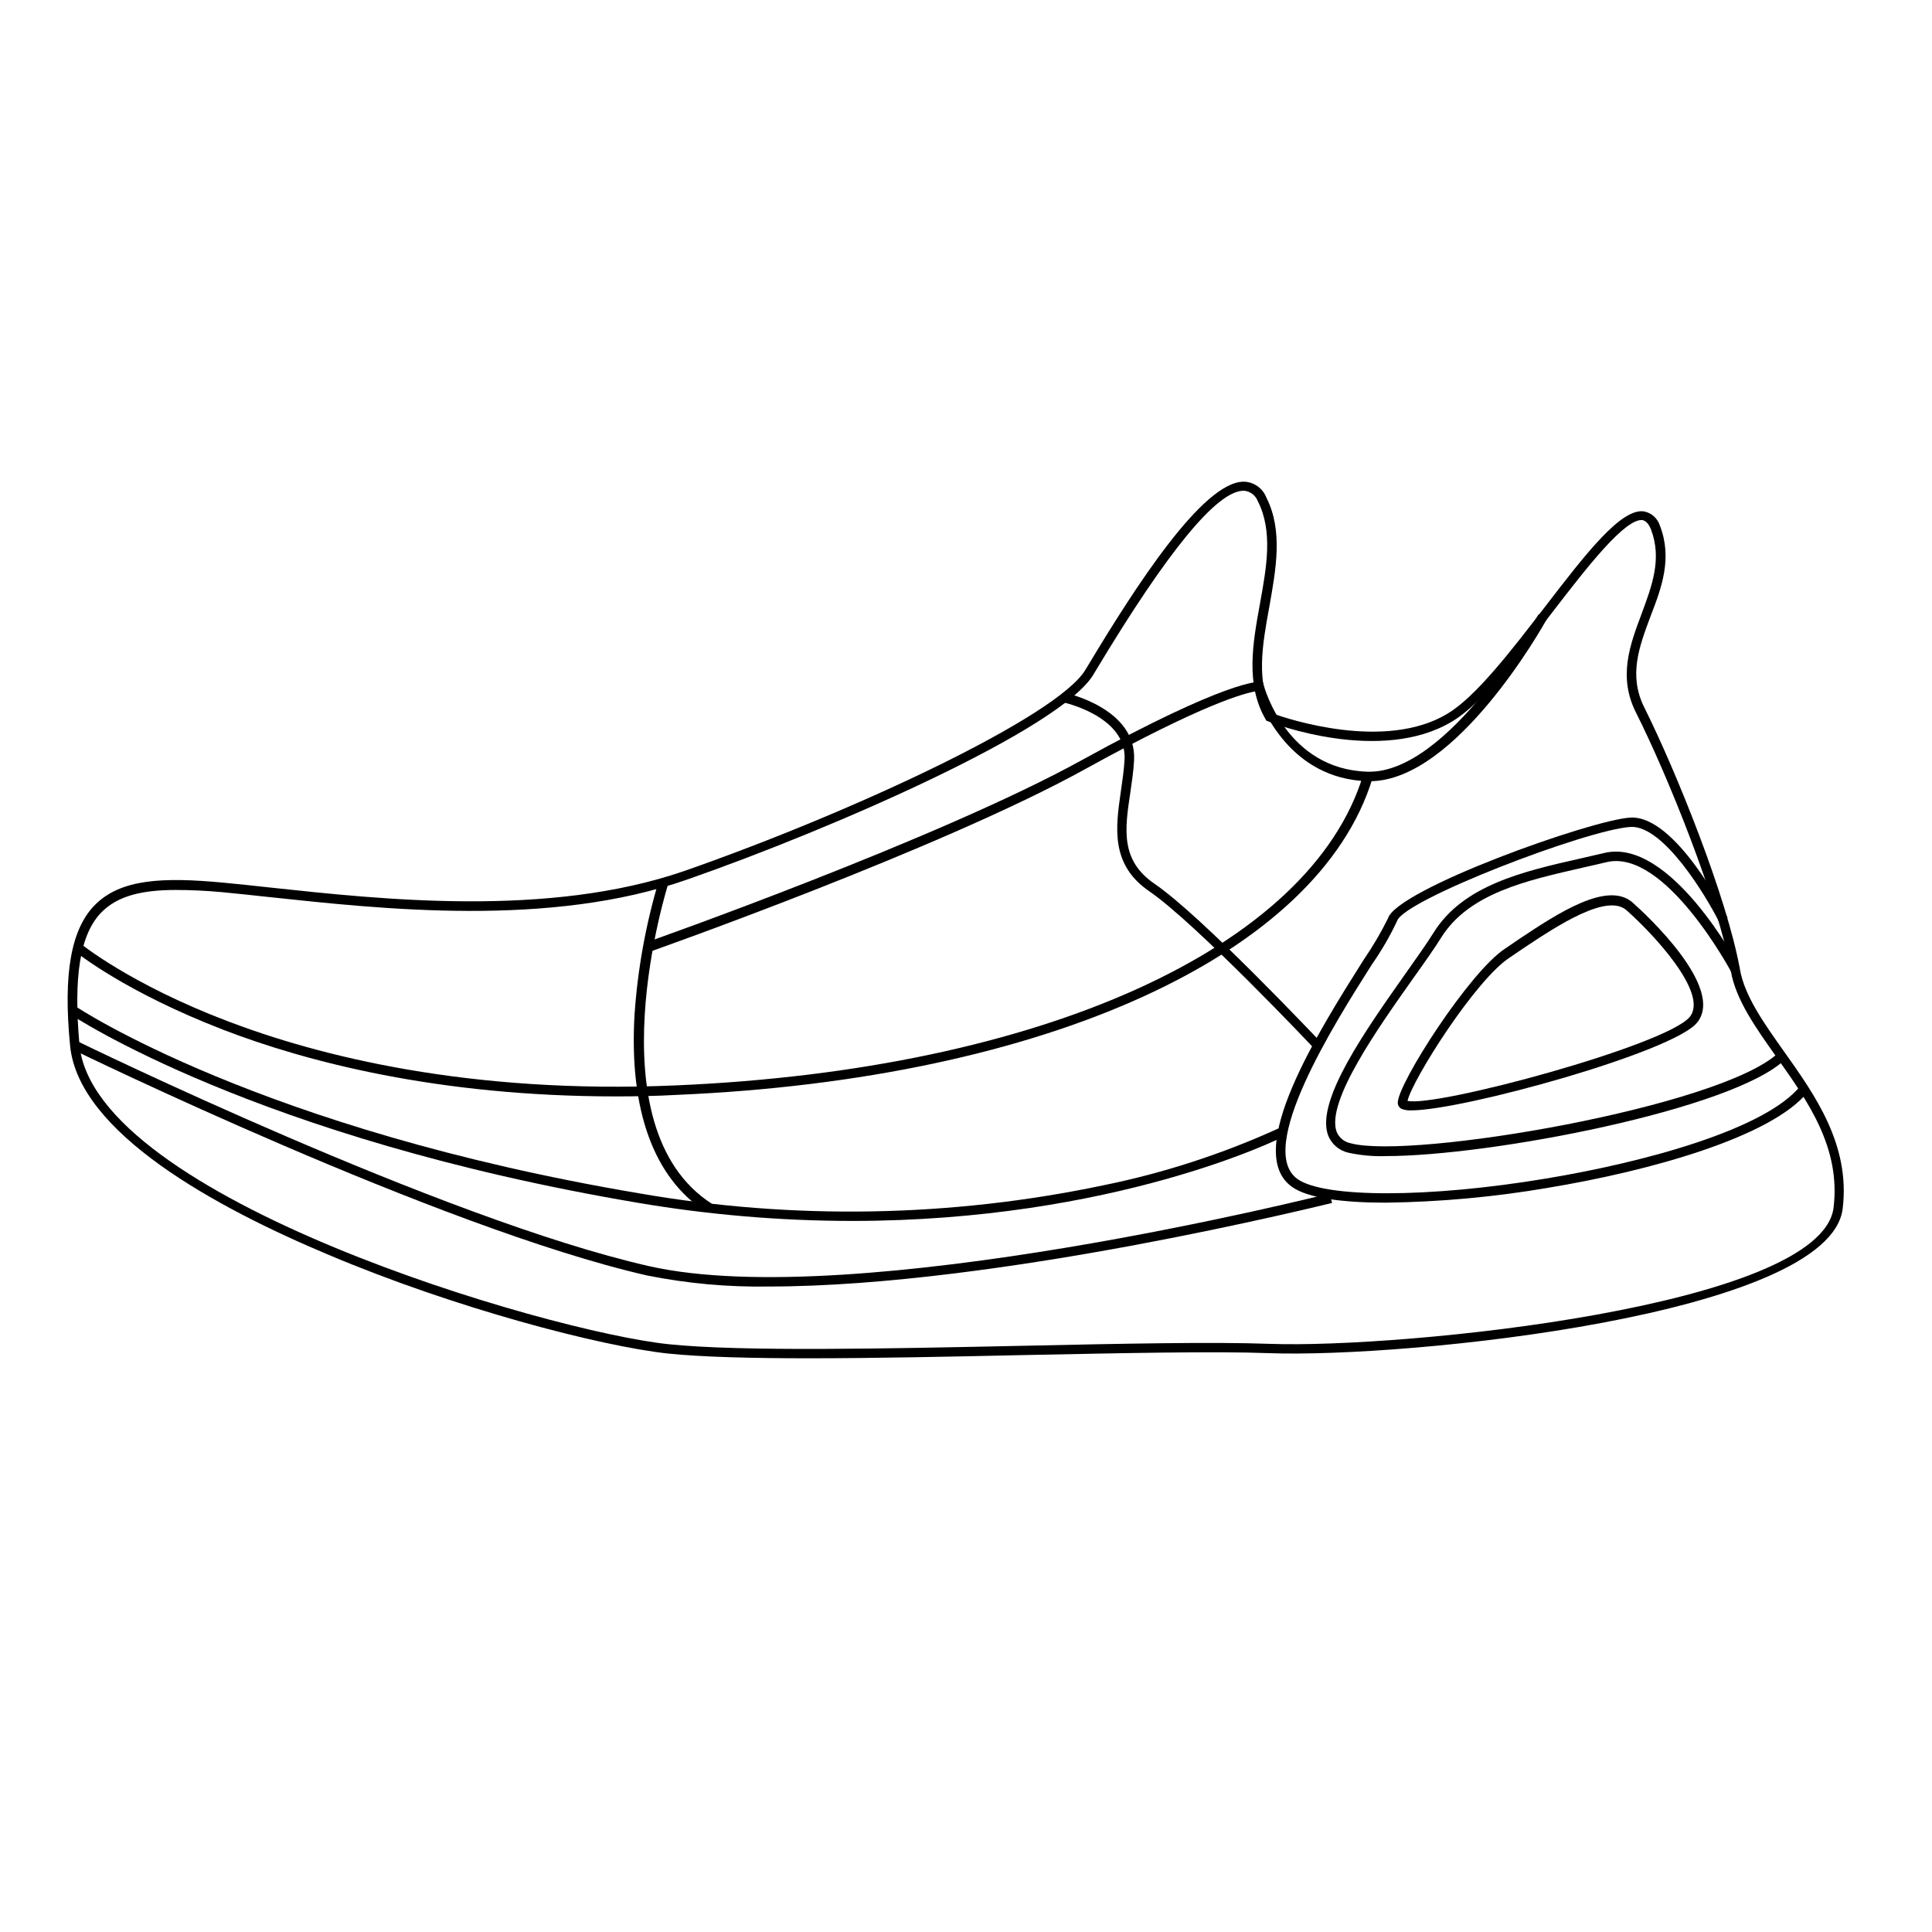 <?xml version="1.0" encoding="UTF-8"?>
<!-- Uploaded to: ICON Repo, www.iconrepo.com, Generator: ICON Repo Mixer Tools -->
<svg fill="#000000" width="800px" height="800px" version="1.1" viewBox="144 144 512 512" xmlns="http://www.w3.org/2000/svg">
 <g>
  <path d="m358.38 503.96c-15.113 0-28.289-0.328-37.359-1.258-17.957-1.941-56.523-12.02-89.977-26.176-30-12.594-66.25-32.395-68.469-55.418-1.863-19.07 0.25-30.934 6.625-37.332 6.852-6.879 18.062-7.356 33.906-5.871 3.805 0.352 8.012 0.805 12.594 1.309 29.324 3.148 73.684 8.039 109.68-4.406 45.344-15.844 98.898-41.035 106.23-53.254l0.68-1.109c12.594-20.984 30.48-48.793 41.312-48.793h0.23c2.602 0.156 4.867 1.824 5.793 4.258 4.41 8.715 2.519 18.918 0.781 28.766-1.891 10.305-3.652 20.152 0.957 28.441 3.602 1.285 29.625 10.078 46.273 0 7.559-4.559 16.852-16.676 25.871-28.391 10.781-14.031 20.152-26.172 26.223-25.191l0.004 0.004c1.965 0.402 3.555 1.84 4.156 3.754 3.375 8.691 0.43 16.523-2.519 24.133-2.996 8.035-5.844 15.594-1.613 24.059 8.438 16.902 21.941 50.383 25.34 69.398 1.258 7.106 6.324 14.207 11.664 21.738 8.262 11.637 17.633 24.812 15.566 41.691-3.449 28.215-115.5 39.625-152 38.289-14.863-0.555-39.145 0-64.84 0.504-19.598 0.426-39.699 0.855-57.105 0.855zm-167.77-124.11c-8.766 0-15.289 1.484-19.625 5.82-5.793 5.82-7.559 17.055-5.918 35.266 3.93 40.605 124.09 76 156.18 79.301 19.32 1.988 57.41 1.184 94.262 0.402 25.719-0.555 50.027-1.059 64.992-0.504 34.762 1.258 146.11-9.801 149.41-36.074 1.941-15.895-6.75-28.113-15.113-39.926-5.516-7.758-10.73-15.113-12.09-22.672-3.352-18.742-16.75-51.941-25.191-68.695-4.734-9.445-1.562-17.887 1.512-26.07 2.797-7.559 5.441-14.559 2.519-22.344-0.855-2.191-1.863-2.344-2.191-2.519-4.637-0.629-14.863 12.594-23.879 24.309-9.02 11.715-18.641 24.207-26.551 28.996-18.895 11.488-47.688 0.578-48.895 0l-0.43-0.152-0.227-0.402c-5.34-9.246-3.375-20.152-1.484-30.531 1.789-9.875 3.477-19.219-0.527-27.18l-0.008-0.004c-0.57-1.547-1.965-2.637-3.602-2.82h-0.176c-7.055 0-20.152 15.996-39.121 47.559l-0.68 1.133c-8.594 14.461-69.301 40.961-107.57 54.312-36.527 12.871-81.238 7.832-110.81 4.684-4.535-0.48-8.742-0.957-12.594-1.309-4.332-0.402-8.516-0.578-12.191-0.578z"/>
  <path d="m511.29 462.72c-11.387 0-20.68-1.184-24.887-4.18-13.125-9.297 6.977-41.16 18.992-60.207 2.394-3.488 4.543-7.141 6.426-10.934 2.293-7.707 53.781-26.098 64.211-26.727 11.941-0.73 25.191 25.418 25.797 26.527l-2.242 1.133c-3.602-7.152-14.762-25.566-23.402-25.191-11.613 0.68-60.281 19.371-61.945 24.938-1.902 4.039-4.144 7.906-6.703 11.562-10.078 15.871-30.832 48.895-19.672 56.828 7.129 5.039 34.863 5.039 65.922-0.152 26.625-4.41 58.289-13.176 67.383-24.586l1.965 1.586c-9.523 11.965-41.867 21.008-68.922 25.469l0.004 0.004c-14.184 2.426-28.535 3.738-42.926 3.93z"/>
  <path d="m518.07 438.26c-0.773 0.043-1.551-0.051-2.293-0.277-0.785-0.203-1.34-0.902-1.359-1.711 0-5.188 19.172-34.914 28.465-40.883l3.68-2.519c10.078-6.699 23.832-15.871 30.406-9.395 2.672 2.367 24.535 22.344 16.703 31.613-6.531 7.809-62.051 23.172-75.602 23.172zm-1.059-2.519c7.559 1.762 68.367-14.66 74.738-22.191 5.316-6.297-10.078-22.445-16.473-28.113-5.039-5.039-18.438 3.805-27.281 9.672l-3.703 2.519c-9.094 5.695-26.07 32.598-27.281 38.113z"/>
  <path d="m511.21 450.38c-3.289 0.105-6.582-0.191-9.801-0.883-2.488-0.531-4.543-2.281-5.465-4.66-3.301-9.195 10.078-27.988 20.73-43.102 2.973-4.207 5.543-7.836 7.231-10.555 7.836-12.594 23.703-16.246 39.047-19.699l6.223-1.438c17.305-4.156 35.266 29.094 35.922 30.504l-2.215 1.184c-0.176-0.328-17.633-32.973-33.125-29.246-2.066 0.504-4.156 0.957-6.246 1.438-14.895 3.406-30.184 6.754-37.566 18.52-1.715 2.769-4.309 6.449-7.332 10.68-9.246 13.074-23.25 32.746-20.402 40.785 0.645 1.598 2.059 2.758 3.754 3.074 16.199 4.383 98.242-9.621 113.36-24.008l1.738 1.812c-13.879 13.277-78.113 25.594-105.85 25.594z"/>
  <path d="m369.77 467.56c-19.02-0.02-38.004-1.629-56.754-4.812-101.34-17.105-149.98-49.676-150.46-50.004l1.41-2.09c0.48 0.328 48.742 32.598 149.48 49.602 40.715 7.082 82.406 6.363 122.85-2.117 16.043-3.254 31.66-8.324 46.555-15.113l1.133 2.242c-0.582 0.379-44.688 22.293-114.21 22.293z"/>
  <path d="m316.06 396.27-0.832-2.519c0.781-0.25 77.562-27.383 115.52-48.34 38.441-21.184 46.703-20.73 47.031-20.707h0.883l0.227 0.855c0.25 0.906 6.195 22.32 27.531 22.949 21.336 0.629 45.016-41.312 45.344-41.742l2.215 1.211c-0.984 1.789-24.082 43.051-46.98 43.051h-0.555c-20.48-0.605-28.035-19.246-29.574-23.832-2.769 0.43-13.504 3.098-44.789 20.355-38.258 21.262-115.21 48.441-116.02 48.719z"/>
  <path d="m307.27 434.56c-47.434 0-82.348-9.297-104.04-17.633-26.121-10.078-38.867-20.43-39.422-20.859l1.613-1.941s13.047 10.656 38.844 20.48c23.832 9.094 63.781 19.445 118.98 17.027 96.531-4.156 167.95-36.398 181.95-82.098l2.519 0.754c-14.309 46.727-86.629 79.652-184.22 83.859-5.648 0.312-11.012 0.41-16.227 0.41z"/>
  <path d="m492.35 421.96c-0.301-0.352-31.414-33.277-43.754-41.742-10.402-7.106-8.918-16.977-7.559-26.5 0.402-2.797 0.832-5.644 0.984-8.465 0.605-11.387-16.098-15.113-16.273-15.113l0.555-2.519c0.781 0.176 18.941 4.309 18.238 17.836-0.152 2.949-0.605 5.871-1.008 8.691-1.438 9.574-2.672 17.836 6.422 24.059 12.594 8.613 42.824 40.734 44.184 42.094z"/>
  <path d="m331.18 465.19c-13.93-8.941-20.504-27.031-19.02-52.297 0.82-12.059 2.984-23.988 6.449-35.566l2.519 0.781c-0.203 0.629-20.379 64.438 11.539 84.918z"/>
  <path d="m347.75 484.94c-10.863 0.184-21.719-0.805-32.371-2.949-55.09-12.594-151.14-59.375-152.12-59.852l1.109-2.266c0.984 0.48 96.781 47.207 151.57 59.652 54.789 12.445 179.2-18.918 180.44-19.246l0.629 2.519c-1.055 0.176-88.289 22.141-149.25 22.141z"/>
 </g>
</svg>